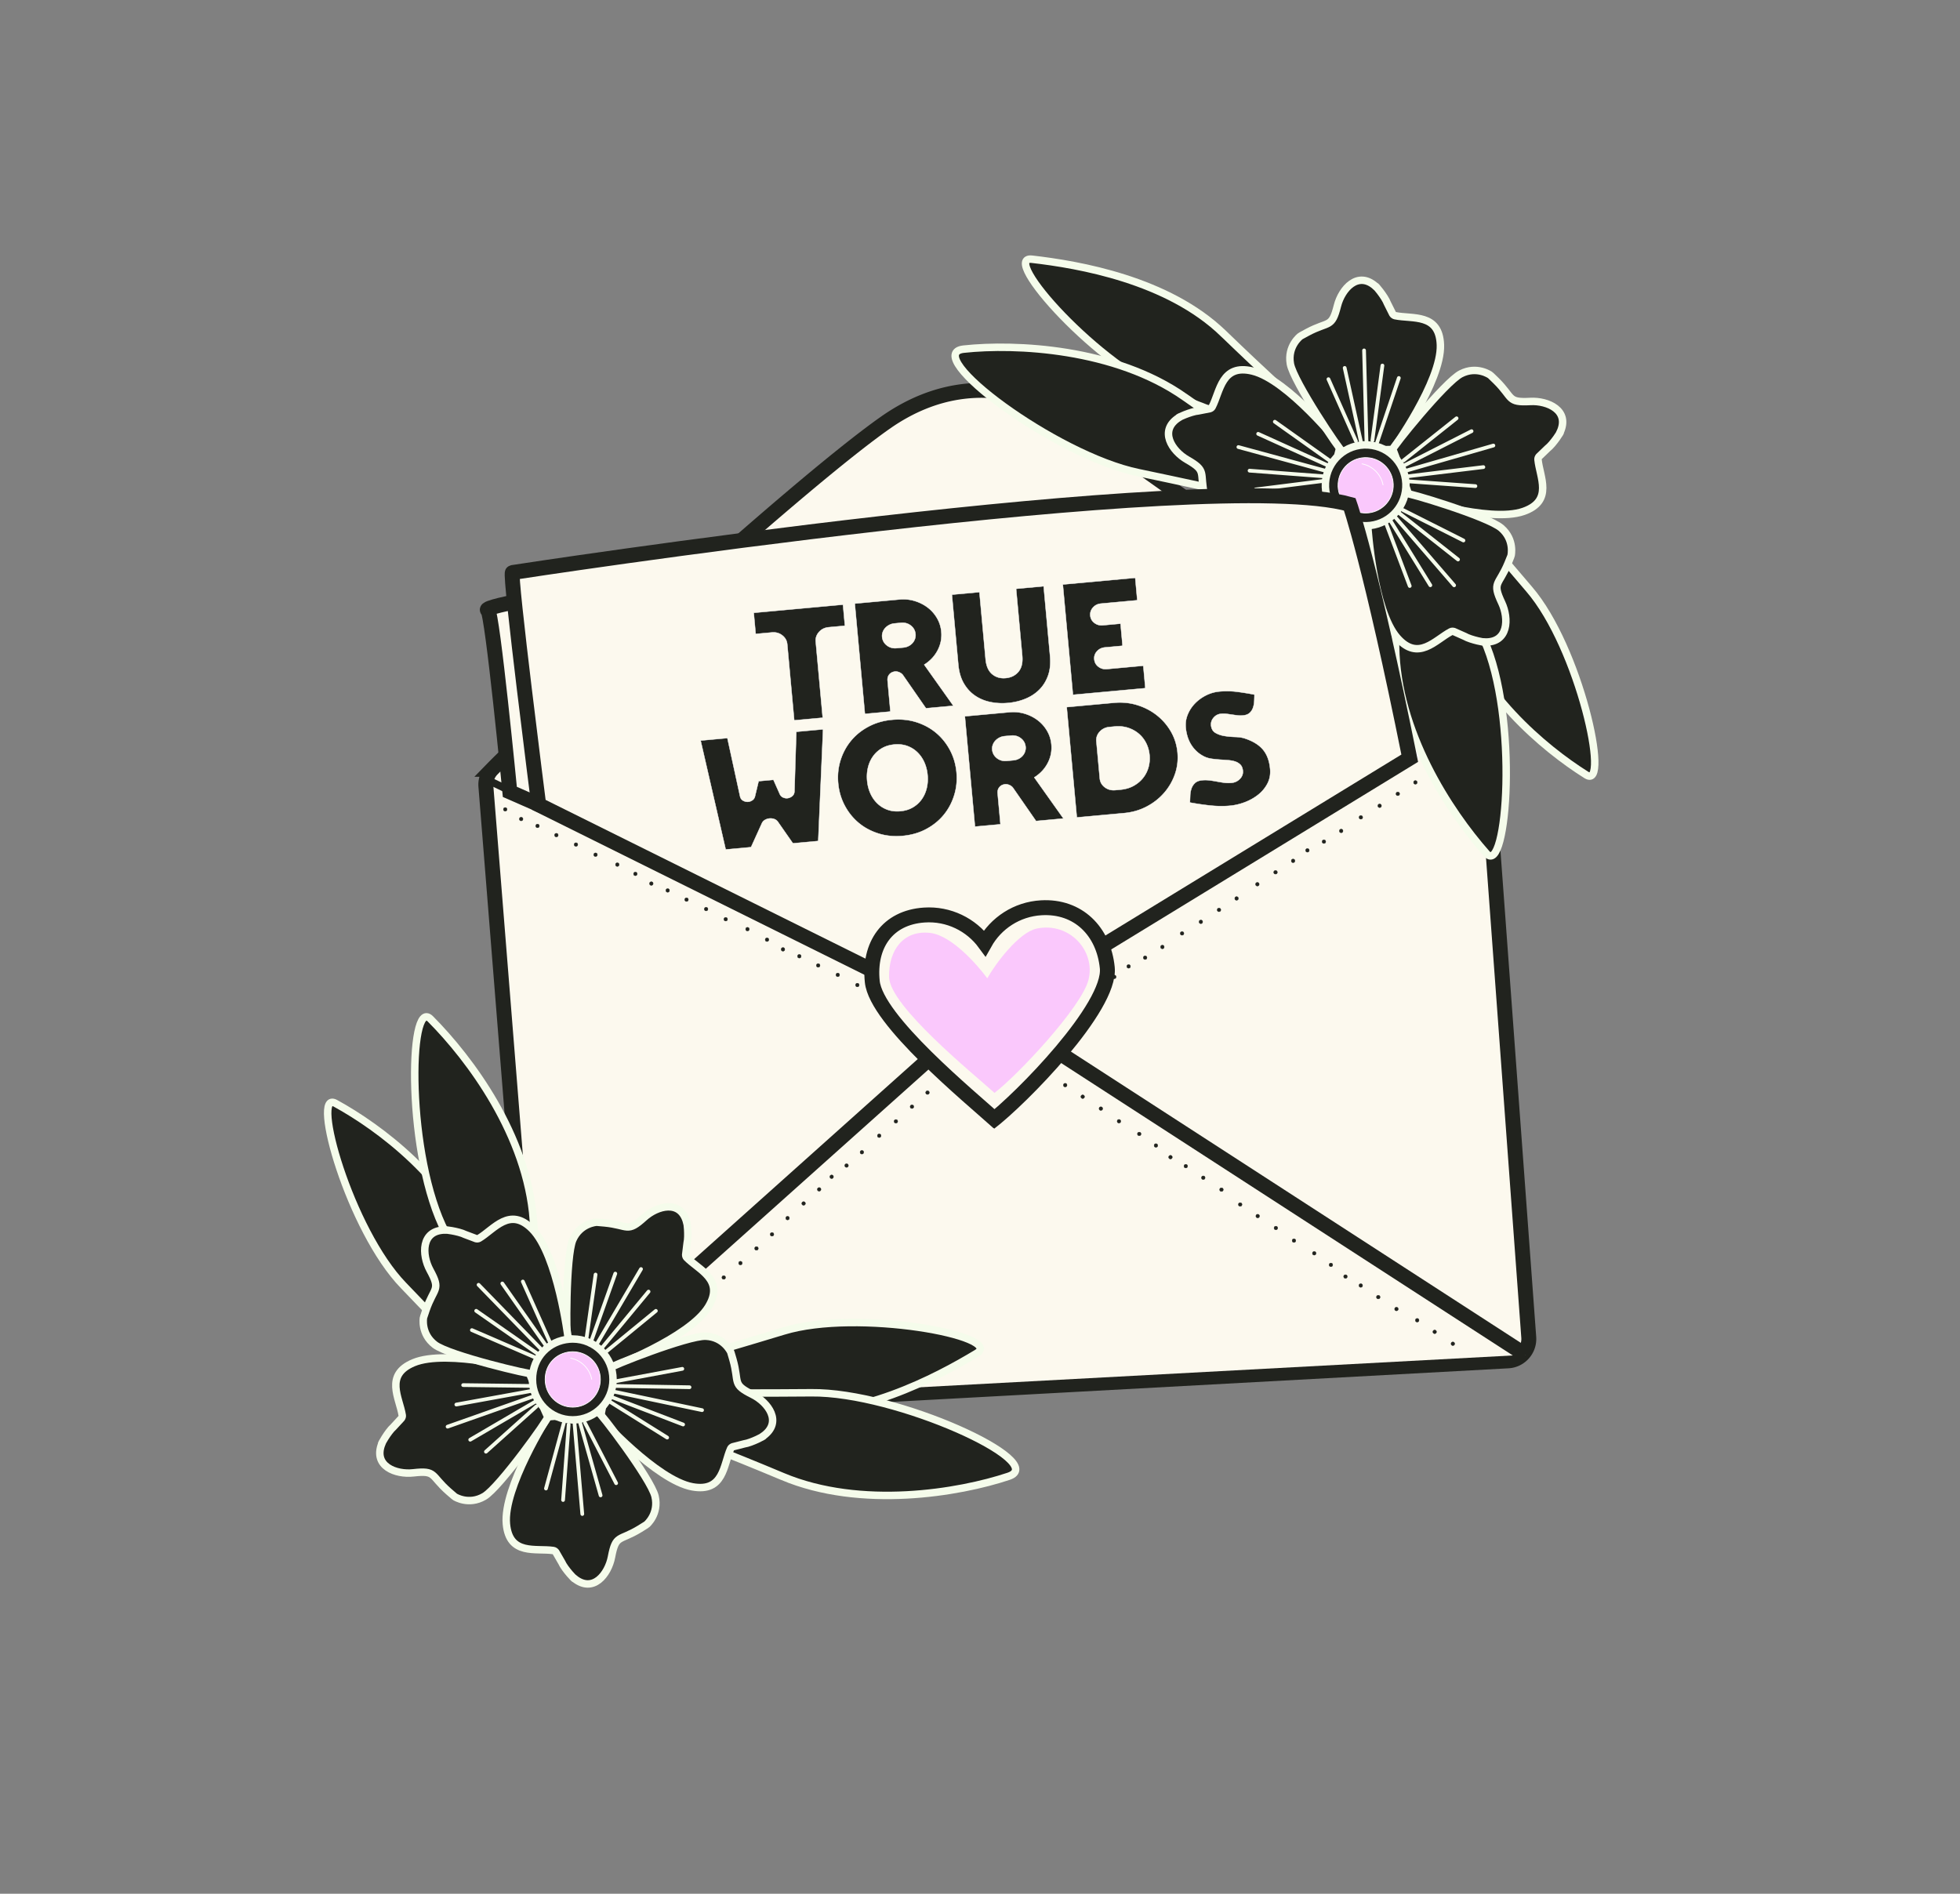 <svg xmlns="http://www.w3.org/2000/svg" id="Calque_1" data-name="Calque 1" viewBox="0 0 2625.74 2537.14"><rect x="0" y="0" width="2625.74" height="2537.14" fill="#808080" stroke="none"/><defs><style>.cls-1{fill:#fcf9ee;stroke-width:20px}.cls-1,.cls-10,.cls-2,.cls-3,.cls-4,.cls-6,.cls-8{stroke-miterlimit:10}.cls-1,.cls-10{stroke:#21231e}.cls-10,.cls-2,.cls-3,.cls-6,.cls-8{fill:#21231e}.cls-2,.cls-3,.cls-6{stroke-width:10px}.cls-2,.cls-3,.cls-8{stroke:#f5fceb}.cls-2,.cls-8{stroke-linecap:round}.cls-4{fill:#fac8fc}.cls-4,.cls-6{stroke:#fff}.cls-10{stroke-width:.5px}.cls-8{stroke-width:5px}</style></defs><path d="m650.93 1053.6 64.96 812.01c1.27 15.9 14.98 27.88 30.91 27.01l1273.5-69.39c16.43-.9 28.93-15.1 27.72-31.52l-60.88-827.99a29.392 29.392 0 0 0-11.32-21.09l-535.1-379.07s-118.15-93.21-254.77 2.85c-124.25 87.37-466.1 402.03-526.78 464.33a29.36 29.36 0 0 0-8.24 22.85Z" class="cls-1"/><path d="m722.51 1885.97 572.33-512.12c30.82-22.61 52.89-8.89 64.04-2.13l684.75 443.35" class="cls-1"/><path d="m1316.06 1363.1-663.27-318.33" style="stroke-width:10px;fill:#21231e;stroke:#21231e;stroke-miterlimit:10"/><path d="m1326.87 1361.42 657.34-404.41" class="cls-6"/><path d="m690.05 806.3 32.47 271.94-39.5-17.31s-23.36-240.49-29.6-243.33c-6.23-2.85 36.63-11.3 36.63-11.3Z" class="cls-1"/><path d="M1947.95 828.19c-46.33-148.38-58.38-159.84-40.54-163 37.31-6.61 67.95 39.27 141.07 124.06 67.52 78.29 108.98 269.21 76.86 249.12-57.65-36.07-146.58-111.48-177.39-210.17Z" class="cls-2"/><path d="M1869.62 866.59c-2.74-171.05-11.9-186.91 7.91-184.69 41.44 4.63 59.52 62.6 110.33 174.85 46.92 103.65 31.25 318.14 3.64 286.89-50.11-56.71-120.05-163.29-121.88-277.05Zm-230.76-419.83c111.76 108.04 127.84 112.33 113.69 123.65-29.58 23.68-78.46-1.91-183.27-41.29-96.78-36.36-230.67-186.87-186.83-181.83 62.94 7.24 182.07 27.62 256.4 99.47Z" class="cls-2"/><path d="M1586.83 531.81c140.07 98.22 158.28 100.12 144.85 114.85-28.08 30.83-85.62 11.41-206.32-13.37-111.45-22.88-293.01-159.14-234.36-165.52 69.32-7.54 202.67-1.29 295.83 64.03Z" class="cls-2"/><path d="M1777.95 662.96s-107.36 33.37-135.4 73.49c-24.45 34.99 9.42 49.97 24.98 67.77.82.94 1.22 2.53 1.14 3.78l-2.84 15.5c-2.86 9.64-1.58 30.72-1.17 27.38 6.07 32.02 38.45 24.94 56.53 10.4 24.35-19.59 21.21-9.27 53.43-4.22 10.37 1.62 10.97 1.53 10.97 1.53s21.72-.03 32.74-21.47c11.02-21.44 17.16-135.74 14.99-135.71-2.17.03-55.38-38.45-55.38-38.45Z" class="cls-6"/><path d="M1795.67 596.48s-70.18-87.84-117.75-99.34c-41.49-10.03-43.11 26.97-54.02 47.94-.58 1.11-1.92 2.06-3.11 2.44l-15.47 3c-10.02.85-29.19 9.72-25.93 8.88-27.61 17.32-9.23 44.89 10.9 56.44 27.11 15.55 16.35 16.37 23.39 48.23 2.26 10.25 2.57 10.78 2.57 10.78s7.93 20.22 31.92 22.68c23.98 2.46 132.67-33.45 131.85-35.46-.81-2.01 15.64-65.58 15.64-65.58Z" class="cls-3"/><path d="M1865.74 602.18s65.66-91.26 63.91-140.18c-1.53-42.66-37.59-34.24-60.73-39.09-1.22-.26-2.5-1.29-3.19-2.33l-7.06-14.08c-3.52-9.42-17.23-25.49-15.55-22.57-24.12-21.91-45.72 3.22-51.41 25.72-7.66 30.3-11.36 20.16-40.14 35.53-9.26 4.94-9.69 5.38-9.69 5.38s-17.33 13.09-13.23 36.85c4.1 23.76 67.99 118.73 69.7 117.41 1.72-1.33 67.36-2.62 67.36-2.62Z" class="cls-3"/><path d="M1888.25 665.73s106.65 35.59 152.84 19.4c40.28-14.13 21.53-46.06 19.29-69.6-.12-1.24.49-2.77 1.28-3.73l11.35-10.92c7.95-6.15 19.22-24.02 16.94-21.55 13.76-29.54-16.65-42.7-39.82-41.45-31.21 1.68-22.63-4.86-45.84-27.77-7.47-7.38-8.01-7.65-8.01-7.65s-17.65-12.66-39.12-1.69-93.18 100.18-91.41 101.43c1.78 1.24 22.51 63.55 22.51 63.55Z" class="cls-3"/><path d="M1832.41 705.76s7.18 112.2 39.57 148.89c28.26 32 50.78 2.6 71.74-8.33 1.11-.58 2.75-.59 3.94-.22l14.39 6.41c8.7 5.05 29.49 8.76 26.34 7.58 32.55 1.63 33.29-31.5 23.41-52.5-13.31-28.28-4.02-22.79 8.47-52.93 4.02-9.7 4.07-10.31 4.07-10.31s5.08-21.12-13.16-36.87c-18.24-15.76-127.89-48.61-128.38-46.5-.48 2.11-50.4 44.78-50.4 44.78Z" class="cls-3"/><path d="M1775.67 647.03c1.76-29.87 27.31-52.67 57.06-50.92 29.75 1.75 52.44 27.39 50.68 57.26-1.68 28.43-24.89 50.45-52.77 51-1.42.03-2.85 0-4.29-.08-29.75-1.75-52.44-27.39-50.68-57.26Z" class="cls-3"/><path d="M1792.63 648.03c1.21-20.47 18.71-36.08 39.09-34.88 20.38 1.2 35.93 18.77 34.72 39.23-1.15 19.48-17.05 34.56-36.16 34.94-.97.02-1.95 0-2.94-.06-20.38-1.2-35.93-18.77-34.72-39.23Z" class="cls-4"/><path d="m1797.26 691.6-67.73 100.87m60.76-104.8-69.07 74.05m82.61-66.54-39.54 93.22m22.19-106.39-73.51 53.36m95.83-35.7-18.05 89.02" style="stroke:#fff;stroke-linecap:round;stroke-width:10px;fill:#21231e;stroke-miterlimit:10"/><path d="m1776.25 630.88-117.22-31.93m118.72 24.08-92.24-41.79m89.45 57.01-100.97-7.67m107.91-12.97-74.05-52.6m64.45 79.39-90.12 11.35m148.43-64.82-3.22-121.46m11.17 120.62 13.41-100.37m-28.79 102.09-21.76-98.89m43.53 99.58 29.01-86.07m-57.43 84.6-36.86-83.02m104.2 122.53 116.75-33.63m-113.95 41.12 100.53-12.23m-106.05-2.23 90.25-45.9m-85.46 67.15 90.61 6.46m-96.32-34.34 71.1-56.53m-82.75 131.85 79.45 91.93m-85.07-86.25 53.21 86.16m-42.4-97.23 79.49 62.72m-96.77-49.47 32.08 84.98m-9.16-101.84 81.11 40.88" class="cls-8"/><path d="M638.61 1677.42c54.98 145.39 67.69 156.13 50.06 160.34-36.86 8.79-70.14-35.21-148.13-115.54-72.01-74.18-124.63-262.33-91.38-244.16 59.67 32.61 152.88 102.67 189.44 199.37Z" class="cls-2"/><path d="M714.54 1634.48c12.8 170.59 22.88 185.88 2.97 184.84-41.64-2.18-63.1-58.99-120.43-168.06-52.94-100.71-49.91-315.76-20.51-286.18 53.36 53.66 129.45 155.94 137.96 269.4Zm330.28 256.58c-154.49-17.17-169.83-10.73-165.56-28.34 8.93-36.82 63.26-46.46 170.27-79.37 98.82-30.39 296.79 6.85 259.01 29.66-54.23 32.75-160.97 89.46-263.72 78.04Z" class="cls-2"/><path d="M1048.52 1978.21c-157.75-66.19-175.95-64.17-165.96-81.42 20.89-36.09 81.23-29.36 204.44-30.81 113.77-1.34 320.15 93.19 264.2 111.9-66.13 22.11-197.76 44.36-302.68.34Z" class="cls-2"/><path d="M818.03 1832.36s105.21-39.63 130.84-81.33c22.35-36.37-12.34-49.32-28.92-66.18-.88-.89-1.37-2.46-1.36-3.71l1.92-15.64c2.29-9.79-.23-30.76-.44-27.41-7.95-31.6-39.85-22.64-57.05-7.05-23.16 20.99-20.62 10.5-53.09 7.35-10.45-1.01-11.05-.88-11.05-.88s-21.68 1.3-31.42 23.36c-9.74 22.05-9.14 136.51-6.98 136.36 2.16-.15 57.54 35.13 57.54 35.13Z" class="cls-3"/><path d="M804.26 1899.77s75.23 83.56 123.39 92.24c42.01 7.57 41.44-29.45 51.1-51.03.51-1.14 1.79-2.17 2.96-2.62l15.26-3.9c9.95-1.43 28.57-11.42 25.36-10.39 26.54-18.91 6.57-45.36-14.2-55.7-27.98-13.93-17.29-15.38-26.18-46.77-2.86-10.1-3.2-10.61-3.2-10.61s-9.11-19.72-33.2-20.76c-24.09-1.04-130.47 41.2-129.54 43.16.93 1.96-11.76 66.38-11.76 66.38Z" class="cls-3"/><path d="M733.97 1898.2s-60.18 94.97-55.56 143.7c4.03 42.5 39.54 31.97 62.92 35.45 1.23.18 2.57 1.14 3.32 2.14l7.87 13.64c4.06 9.2 18.7 24.43 16.85 21.62 25.37 20.46 45.45-5.9 49.81-28.7 5.87-30.7 10.15-20.8 37.98-37.82 8.96-5.48 9.35-5.94 9.35-5.94s16.53-14.09 11.04-37.56c-5.49-23.47-74.85-114.53-76.49-113.1-1.63 1.42-67.09 6.57-67.09 6.57Z" class="cls-3"/><path d="M707.76 1836.09s-108.56-29.26-153.71-10.37c-39.38 16.47-18.78 47.25-15.16 70.61.19 1.23-.33 2.79-1.06 3.8l-10.69 11.57c-7.58 6.61-17.77 25.11-15.64 22.51-12 30.3 19.14 41.65 42.19 39.04 31.05-3.52 22.87 3.52 47.4 25.03 7.89 6.92 8.45 7.17 8.45 7.17s18.36 11.6 39.15-.61c20.79-12.21 87.13-105.49 85.28-106.63-1.85-1.14-26.21-62.11-26.21-62.11Z" class="cls-3"/><path d="M761.15 1792.84s-13.77-111.59-48.26-146.31c-30.09-30.28-50.84.39-71.13 12.54-1.07.64-2.71.75-3.92.45l-14.74-5.55c-8.98-4.53-29.95-7.01-26.74-6.02-32.59.29-31.38 33.41-20.28 53.79 14.95 27.45 5.35 22.51-5.34 53.33-3.44 9.92-3.46 10.53-3.46 10.53s-3.83 21.38 15.31 36.04 130.53 41 130.89 38.86c.36-2.14 47.68-47.66 47.68-47.66Z" class="cls-3"/><path d="M821.25 1848.13c0 29.92-24.16 54.18-53.96 54.18s-53.96-24.26-53.96-54.18 21.88-51.82 49.68-54.02c1.41-.11 2.84-.17 4.28-.17 29.8 0 53.96 24.26 53.96 54.18Z" class="cls-3"/><path d="M804.26 1848.13c0 20.5-16.55 37.12-36.97 37.12s-36.97-16.62-36.97-37.12 14.99-35.51 34.04-37.01c.97-.08 1.95-.12 2.94-.12 20.42 0 36.97 16.62 36.97 37.12Z" class="cls-4"/><path d="m797.07 1804.91 61.68-104.68m-54.49 108.19 64.59-77.99m-78.55 71.29 33.99-95.39m-15.9 107.52 70.25-57.59m-93.56 41.27 12.77-89.93m23.76 156.68 118.91 24.99m-119.94-17.06 94.54 36.29m-92.65-51.65 101.25 1.72m-106.96 19.3 77.02 48.15m-69.01-75.46 89.3-16.63m-144.37 73.44 10.37 121.06m-18.26-119.76-7.48 100.99m22.74-103.61 27.54 97.44m-49.32-96.85-23.89 87.63m52.35-87.83 41.68 80.7M714.2 1870.96l-114.57 40.43m111.33-47.74-99.63 18.12m106-4.02-87.4 51.14m81.36-72.06-90.82-1.12m98.17 28.61-67.65 60.61m74.84-136.48-84.71-87.1m89.99 81.09-58.18-82.87m48.05 94.56-83.05-57.94m99.52 43.69-37.03-82.94m15.14 101.13-83.38-36.04" class="cls-8"/><path d="m1888.57 1015.84-579.24 354.08-587.64-291.69s-39.68-310.42-35.23-311.16c6.16-1.03 934.4-143.59 1121.75-91.4 0 0 27.96 79.59 80.36 340.17Z" class="cls-1"/><path d="M1325.88 1504.18c41.77-31.79 162.79-154.88 157.51-207.59-4.92-49.09-39.09-83.17-88.34-80.39-32.95 1.86-60.85 20.66-75.83 47.43-18.18-24.71-48.19-39.93-81.11-37.7-49.22 3.33-74.6 40.15-69.55 89.23 5.34 51.77 130.27 153.83 169.21 189.03" class="cls-1"/><path d="M1332.28 1464.21c30.65-23.33 116.12-114.18 125.87-151.19 10.04-38.11-24.81-78.38-69.51-68.9-23.69 5.03-55.02 46.92-66.02 66.56-13.34-18.13-47.67-57.33-76.32-60.74-35.95-4.28-56.08 23.08-55.21 59.27.93 38.86 112.61 129.17 141.19 155" style="fill:#fac8fc"/><path d="m1129.31 810.09 2.59 28.27-21.72 1.99c-5.34.49-9.68 2.63-13.02 6.4-3.34 3.78-4.79 8.08-4.35 12.88l9.35 101.97-38.16 3.5-9.35-101.97c-.44-4.81-2.65-8.77-6.62-11.88-3.97-3.11-8.63-4.42-13.97-3.93l-21.71 1.99-2.59-28.27 119.54-10.96Zm75.69-6.94c7.03-.64 13.78.01 20.27 1.97s12.28 4.87 17.39 8.73c5.1 3.86 9.29 8.58 12.57 14.18 3.28 5.6 5.22 11.71 5.83 18.34.79 8.58-.77 16.72-4.67 24.42-3.9 7.7-9.66 14.06-17.28 19.08-.28.03-.55.18-.81.47l-.19.22 39.06 55.01-36.69 3.36-30.63-44.18c-.99-1.48-2.41-2.69-4.27-3.64-1.86-.94-3.78-1.45-5.77-1.54-3.66.34-6.44 1.64-8.36 3.91-1.92 2.27-2.72 5.1-2.41 8.48l3.79 41.34-34.16 3.13-13.56-147.79 59.88-5.49Zm-23.17 51.08c.68 4.4 2.86 7.97 6.51 10.71 3.65 2.75 7.94 3.89 12.86 3.44l8.86-.81c2.53-.23 4.84-.87 6.95-1.92 2.1-1.04 3.89-2.39 5.37-4.03 1.48-1.64 2.58-3.51 3.31-5.61.73-2.1.99-4.25.79-6.46-.43-4.68-2.52-8.48-6.26-11.42-3.74-2.93-8.14-4.17-13.2-3.7l-8.64.79c-2.53.23-4.88.91-7.04 2.02-2.17 1.12-4.02 2.53-5.56 4.25a16.154 16.154 0 0 0-3.39 5.91c-.72 2.23-.9 4.51-.54 6.83Zm101.96 36.07-8.58-93.59 36.9-3.38 8.23 89.69c.85 9.23 3.76 15.94 8.76 20.14 4.99 4.2 11.07 5.96 18.24 5.31 7.17-.66 12.86-3.5 17.07-8.54 4.22-5.04 5.9-12.17 5.05-21.4l-8.23-89.69 36.9-3.38 8.58 93.59c.91 9.88.03 18.54-2.61 26-2.65 7.45-6.57 13.78-11.76 18.97-5.19 5.2-11.41 9.27-18.65 12.23-7.24 2.96-15.01 4.82-23.3 5.58-8.15.75-16.06.32-23.72-1.26-7.66-1.59-14.51-4.47-20.56-8.63-6.05-4.16-11.06-9.67-15.02-16.51-3.96-6.85-6.39-15.21-7.3-25.09Zm140.05-107.23 96.98-8.9 2.75 30.03-48.7 4.47c-4.36.4-7.92 2.17-10.68 5.3-2.76 3.14-3.95 6.72-3.58 10.75.37 4.03 2.19 7.3 5.47 9.82 3.28 2.52 7.1 3.58 11.45 3.18l23.61-2.17 2.72 29.64-23.61 2.17c-4.36.4-7.92 2.14-10.69 5.21-2.77 3.07-3.96 6.62-3.59 10.65l.02.19c.37 4.03 2.19 7.31 5.47 9.82 3.28 2.52 7.1 3.58 11.45 3.18l48.7-4.47 2.76 30.03-96.99 8.9-13.56-147.79ZM938.6 992.17l35.84-3.29 16.91 77.69c.54 2.84 1.94 4.87 4.17 6.11 2.24 1.24 4.55 1.75 6.94 1.53 1.97-.18 3.85-.91 5.65-2.19 1.8-1.28 2.94-3.12 3.43-5.53l4.77-19.9 19.82-1.82 8.31 18.7c.91 2.27 2.38 3.88 4.37 4.81 2 .93 3.98 1.31 5.95 1.12 2.39-.22 4.57-1.14 6.55-2.76 1.98-1.62 2.97-3.88 2.99-6.76l2.49-79.47 35.84-3.29-6.47 149.63-33.94 3.11-19.58-28.09c-1.33-2.11-3.06-3.55-5.18-4.34-2.13-.79-4.32-1.08-6.56-.87-2.25.21-4.35.89-6.3 2.05-1.95 1.16-3.38 2.9-4.31 5.21l-14.15 31.18-33.94 3.11-33.59-145.96Zm256.41-27.85c11.67-1.07 22.54 0 32.61 3.2s18.91 8 26.51 14.38c7.6 6.38 13.8 14.1 18.6 23.17 4.8 9.06 7.7 18.99 8.68 29.78.98 10.66-.07 20.92-3.13 30.76-3.07 9.85-7.76 18.6-14.07 26.26-6.31 7.66-14.13 13.98-23.45 18.96s-19.82 8.01-31.48 9.08c-11.53 1.06-22.36-.01-32.51-3.21-10.15-3.2-19.02-7.99-26.62-14.37-7.6-6.38-13.81-14.13-18.61-23.26-4.81-9.13-7.7-19.02-8.67-29.68-.99-10.79.05-21.07 3.12-30.86 3.07-9.79 7.76-18.51 14.08-26.17 6.31-7.66 14.16-13.98 23.56-18.97 9.39-4.99 19.85-8.01 31.38-9.07Zm11.23 122.45c6.32-.58 11.87-2.27 16.65-5.07 4.77-2.8 8.73-6.41 11.87-10.82 3.14-4.42 5.37-9.41 6.71-14.97 1.33-5.56 1.72-11.4 1.16-17.51-.56-6.11-2-11.78-4.32-17-2.32-5.22-5.43-9.73-9.32-13.5-3.89-3.77-8.44-6.6-13.64-8.48-5.21-1.88-10.97-2.53-17.29-1.95-6.33.58-11.88 2.27-16.65 5.07-4.78 2.8-8.73 6.4-11.87 10.82-3.14 4.42-5.38 9.41-6.71 14.97-1.33 5.56-1.72 11.4-1.16 17.51.56 6.11 2 11.78 4.32 17.01 2.32 5.23 5.43 9.73 9.32 13.5 3.89 3.77 8.43 6.6 13.64 8.48 5.2 1.88 10.97 2.53 17.3 1.95Zm146.23-132.57c7.03-.64 13.78.01 20.27 1.97s12.28 4.87 17.38 8.73c5.1 3.86 9.29 8.58 12.57 14.18 3.28 5.6 5.22 11.71 5.83 18.34.79 8.58-.77 16.72-4.67 24.42-3.9 7.7-9.66 14.06-17.28 19.08-.28.03-.55.18-.81.47l-.19.21 39.06 55.01-36.69 3.36-30.63-44.18c-.99-1.48-2.41-2.69-4.27-3.64-1.86-.94-3.78-1.45-5.77-1.53-3.66.34-6.44 1.64-8.36 3.91-1.92 2.28-2.72 5.1-2.41 8.48l3.79 41.33-34.16 3.13-13.56-147.79 59.88-5.49Zm-23.16 51.09c.68 4.4 2.86 7.97 6.51 10.71 3.65 2.75 7.94 3.89 12.86 3.44l8.86-.81c2.53-.23 4.84-.87 6.95-1.92 2.1-1.04 3.89-2.39 5.37-4.03 1.48-1.64 2.58-3.51 3.31-5.61.73-2.1.99-4.25.79-6.46-.43-4.68-2.52-8.49-6.26-11.42-3.74-2.93-8.14-4.17-13.2-3.7l-8.64.79c-2.53.23-4.88.91-7.04 2.02-2.17 1.12-4.02 2.53-5.56 4.25a16.215 16.215 0 0 0-3.39 5.91c-.72 2.23-.9 4.51-.54 6.83Zm248.18 2.99c.93 10.14-.24 19.85-3.49 29.13-3.26 9.28-8.13 17.63-14.61 25.03-6.48 7.41-14.28 13.5-23.41 18.27s-19.18 7.66-30.14 8.66l-63.25 5.8-13.56-147.8 63.25-5.8c10.96-1.01 21.37 0 31.21 3.04s18.63 7.6 26.35 13.71c7.72 6.11 14.02 13.43 18.92 21.96 4.89 8.53 7.8 17.87 8.74 28Zm-76.24 49.66c6.33-.58 11.99-2.21 16.99-4.9 4.99-2.69 9.22-6.12 12.66-10.3 3.44-4.18 5.95-8.93 7.52-14.26 1.56-5.32 2.08-10.91 1.55-16.76-.54-5.85-2.06-11.25-4.57-16.19-2.51-4.95-5.84-9.16-9.98-12.65-4.15-3.48-8.92-6.09-14.32-7.83-5.41-1.73-11.27-2.31-17.59-1.73l-7.17.66c-5.34.49-9.72 2.6-13.13 6.32-3.42 3.72-4.89 8.05-4.44 12.99l4.54 49.52c.45 4.94 2.7 8.93 6.73 11.97 4.03 3.04 8.72 4.31 14.06 3.82l7.17-.66Zm121.13-86.42c.44 4.81 2.38 8.24 5.83 10.28 3.45 2.04 7.47 3.44 12.08 4.2 4.6.76 9.39 1.2 14.37 1.34 4.97.13 9.21.76 12.72 1.88 10.96 3.58 19.14 8.6 24.56 15.05 5.41 6.45 8.61 15.07 9.6 25.86.66 7.15-.49 13.61-3.43 19.39-2.95 5.77-7.02 10.77-12.23 14.98-5.21 4.21-11.17 7.61-17.88 10.19-6.71 2.58-13.51 4.19-20.39 4.82-8.57.79-17.55.66-26.93-.38-9.38-1.04-18.26-2.36-26.62-3.95.15-3.03.28-6.18.41-9.48.12-3.28.69-6.38 1.7-9.3 1.01-2.91 2.62-5.38 4.85-7.42 2.22-2.04 5.44-3.25 9.66-3.64 3.23-.3 6.5-.23 9.8.18 3.3.42 6.57.94 9.82 1.56 3.25.62 6.48 1.14 9.71 1.57s6.53.48 9.9.17c4.36-.4 8.06-2.15 11.11-5.25 3.04-3.1 4.38-6.72 4-10.88-.32-3.51-1.42-6.22-3.3-8.15-1.88-1.92-4.21-3.35-6.98-4.27-2.78-.93-5.95-1.52-9.52-1.78-3.57-.26-7.21-.52-10.91-.77-3.71-.25-7.39-.63-11.06-1.15-3.66-.51-6.98-1.49-9.94-2.92-4.01-1.99-7.49-4.39-10.44-7.2-2.95-2.81-5.43-5.89-7.44-9.25a46.383 46.383 0 0 1-4.71-10.78 61.398 61.398 0 0 1-2.25-11.79c-.54-5.85.32-11.56 2.57-17.14s5.48-10.56 9.69-14.95c4.2-4.38 9.15-8.02 14.84-10.9 5.69-2.88 11.7-4.61 18.02-5.19 8.01-.73 15.89-.6 23.64.39s15.51 2.25 23.31 3.76c-.03 2.76-.12 5.68-.26 8.77s-.69 6.03-1.64 8.8c-.95 2.77-2.47 5.11-4.57 7-2.1 1.9-5.11 3.03-9.04 3.39-2.53.23-4.98.19-7.35-.11-2.37-.3-4.77-.64-7.21-1.01-2.45-.36-4.85-.7-7.22-1.01-2.37-.31-4.81-.34-7.34-.11-4.08.37-7.43 2.09-10.05 5.15-2.62 3.06-3.77 6.41-3.44 10.05Z" style="stroke-width:.5px;stroke:#fff;fill:#21231e;stroke-miterlimit:10"/><path d="M764.08 1819.59c14.23 2.36 26.31 14.44 28.66 28.67M1824.23 621.4c14.23 2.36 26.31 14.44 28.66 28.67" class="cls-4"/><circle cx="676.81" cy="1084.35" r="2.42" class="cls-10"/><circle cx="698.18" cy="1097.31" r="2.42" class="cls-10"/><circle cx="720.1" cy="1106.55" r="2.42" class="cls-10"/><circle cx="745.36" cy="1118.86" r="2.42" class="cls-10"/><circle cx="771.6" cy="1131.49" r="2.42" class="cls-10"/><circle cx="797.83" cy="1145.1" r="2.42" class="cls-10"/><circle cx="826.99" cy="1158.38" r="2.42" class="cls-10"/><circle cx="851.18" cy="1170.81" r="2.42" class="cls-10"/><circle cx="872.56" cy="1183.76" r="2.42" class="cls-10"/><circle cx="894.47" cy="1193" r="2.42" class="cls-10"/><circle cx="919.74" cy="1205.31" r="2.42" class="cls-10"/><circle cx="945.97" cy="1217.95" r="2.42" class="cls-10"/><circle cx="1896.14" cy="1048.22" r="2.42" class="cls-10"/><circle cx="1872.59" cy="1063.56" r="2.42" class="cls-10"/><circle cx="1848.26" cy="1079.57" r="2.42" class="cls-10"/><circle cx="1823.11" cy="1095.07" r="2.42" class="cls-10"/><circle cx="1796.73" cy="1113.25" r="2.42" class="cls-10"/><circle cx="1773.63" cy="1127.61" r="2.42" class="cls-10"/><circle cx="1751.52" cy="1139.28" r="2.42" class="cls-10"/><circle cx="1732.32" cy="1153.32" r="2.42" class="cls-10"/><circle cx="1708.78" cy="1168.66" r="2.42" class="cls-10"/><circle cx="1684.45" cy="1184.66" r="2.42" class="cls-10"/><circle cx="1427.01" cy="1453.81" r="2.42" class="cls-10"/><circle cx="1450.45" cy="1469.32" r="2.42" class="cls-10"/><circle cx="1474.8" cy="1485.28" r="2.42" class="cls-10"/><circle cx="1499.03" cy="1502.21" r="2.42" class="cls-10"/><circle cx="1526.19" cy="1519.2" r="2.42" class="cls-10"/><circle cx="1548.55" cy="1534.69" r="2.42" class="cls-10"/><circle cx="1568.04" cy="1550.33" r="2.42" class="cls-10"/><circle cx="1588.55" cy="1562.37" r="2.42" class="cls-10"/><circle cx="1611.99" cy="1577.88" r="2.42" class="cls-10"/><circle cx="1636.34" cy="1593.84" r="2.42" class="cls-10"/><circle cx="1242.54" cy="1463.83" r="2.42" class="cls-10"/><circle cx="1221.71" cy="1482.69" r="2.42" class="cls-10"/><circle cx="1200.22" cy="1502.34" r="2.42" class="cls-10"/><circle cx="1177.83" cy="1521.63" r="2.42" class="cls-10"/><circle cx="1154.65" cy="1543.74" r="2.42" class="cls-10"/><circle cx="1134.11" cy="1561.57" r="2.42" class="cls-10"/><circle cx="1114.13" cy="1576.59" r="2.42" class="cls-10"/><circle cx="1097.39" cy="1593.49" r="2.42" class="cls-10"/><circle cx="1076.56" cy="1612.36" r="2.42" class="cls-10"/><circle cx="1055.07" cy="1632.01" r="2.42" class="cls-10"/><circle cx="1034.25" cy="1653.72" r="2.42" class="cls-10"/><circle cx="1013.42" cy="1672.59" r="2.42" class="cls-10"/><circle cx="991.93" cy="1692.24" r="2.42" class="cls-10"/><circle cx="969.54" cy="1711.53" r="2.42" class="cls-10"/><circle cx="925.82" cy="1751.47" r="2.42" class="cls-10"/><circle cx="905.84" cy="1766.49" r="2.42" class="cls-10"/><circle cx="889.1" cy="1783.39" r="2.42" class="cls-10"/><circle cx="1661.44" cy="1613.74" r="2.42" class="cls-10"/><circle cx="1684.88" cy="1629.25" r="2.42" class="cls-10"/><circle cx="1709.23" cy="1645.22" r="2.42" class="cls-10"/><circle cx="1733.46" cy="1662.14" r="2.42" class="cls-10"/><circle cx="1760.62" cy="1679.13" r="2.42" class="cls-10"/><circle cx="1782.98" cy="1694.62" r="2.42" class="cls-10"/><circle cx="1802.47" cy="1710.26" r="2.42" class="cls-10"/><circle cx="1822.98" cy="1722.3" r="2.42" class="cls-10"/><circle cx="1846.42" cy="1737.81" r="2.42" class="cls-10"/><circle cx="1870.77" cy="1753.78" r="2.42" class="cls-10"/><circle cx="1898.56" cy="1768.84" r="2.42" class="cls-10"/><circle cx="1921.99" cy="1784.36" r="2.42" class="cls-10"/><circle cx="1946.34" cy="1800.32" r="2.42" class="cls-10"/><circle cx="1656.61" cy="1203.7" r="2.42" class="cls-10"/><circle cx="1633.06" cy="1219.04" r="2.42" class="cls-10"/><circle cx="1608.74" cy="1235.05" r="2.42" class="cls-10"/><circle cx="1583.58" cy="1250.55" r="2.42" class="cls-10"/><circle cx="1557.2" cy="1268.72" r="2.42" class="cls-10"/><circle cx="1534.1" cy="1283.08" r="2.42" class="cls-10"/><circle cx="1511.99" cy="1294.76" r="2.42" class="cls-10"/><circle cx="1492.79" cy="1308.8" r="2.42" class="cls-10"/><circle cx="972.21" cy="1231.55" r="2.42" class="cls-10"/><circle cx="1001.36" cy="1244.83" r="2.42" class="cls-10"/><circle cx="1027.54" cy="1258.97" r="2.42" class="cls-10"/><circle cx="1048.92" cy="1271.92" r="2.42" class="cls-10"/><circle cx="1070.83" cy="1281.16" r="2.42" class="cls-10"/><circle cx="1096.1" cy="1293.47" r="2.42" class="cls-10"/><circle cx="1122.33" cy="1306.11" r="2.42" class="cls-10"/><circle cx="1148.57" cy="1319.71" r="2.42" class="cls-10"/><circle cx="1177.72" cy="1332.99" r="2.42" class="cls-10"/></svg>